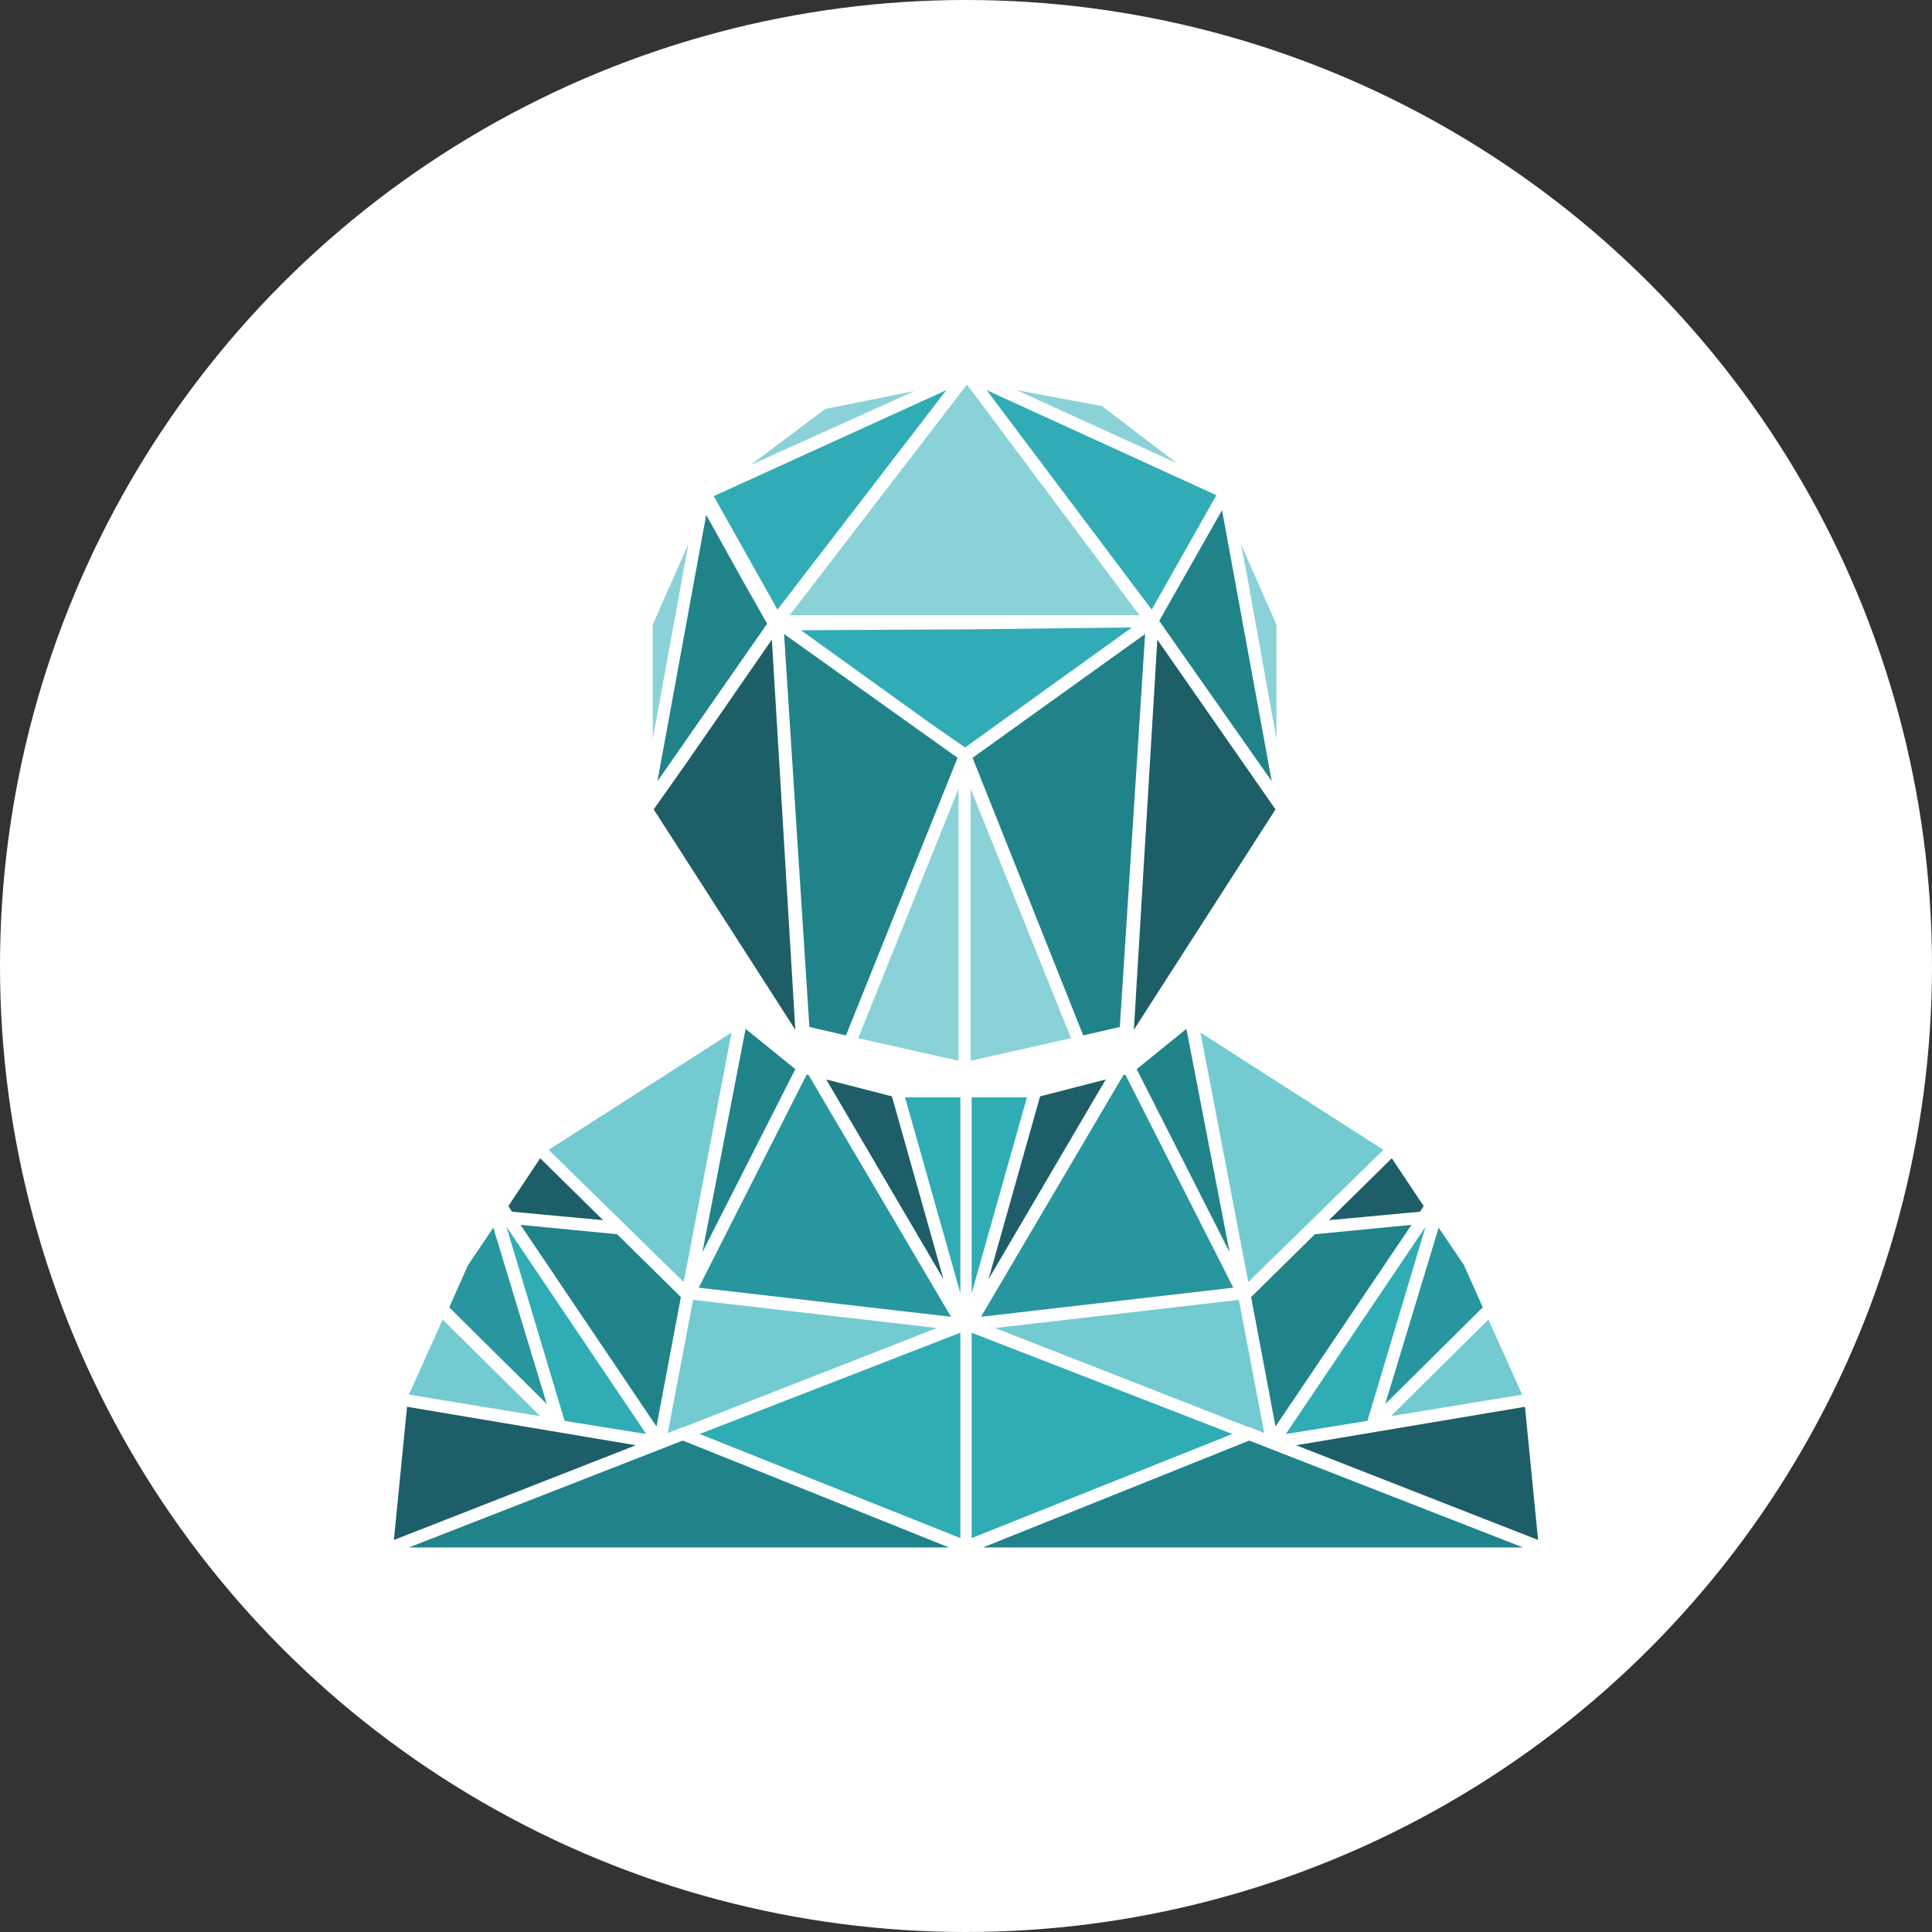 <?xml version="1.0" encoding="utf-8"?>
<!-- Generator: Adobe Illustrator 26.0.3, SVG Export Plug-In . SVG Version: 6.00 Build 0)  -->
<svg version="1.1" id="Layer_1" xmlns="http://www.w3.org/2000/svg" xmlns:xlink="http://www.w3.org/1999/xlink" x="0px" y="0px"
	 viewBox="0 0 206 206" style="enable-background:new 0 0 206 206;" xml:space="preserve">
<rect x="0" y="0" width="206" height="206" fill="#333333" stroke="none"/>
<style type="text/css">
	.st0{fill:#FFFFFF;}
	.st1{fill:#8BD2D8;}
	.st2{fill:#31ACB6;}
	.st3{fill:#20838A;}
	.st4{fill:#1E5E67;}
	.st5{fill:#30ACB5;}
	.st6{fill:#28969E;}
	.st7{fill:#1E5E68;}
	.st8{fill:#73CBD1;}
</style>
<circle class="st0" cx="103" cy="103" r="103"/>
<g>
	<polygon class="st1" points="88,43.6 80,49.6 97.5,41.7 	"/>
	<polygon class="st2" points="100.9,41.6 76.1,52.9 82.9,65 	"/>
	<polygon class="st3" points="81.8,66.5 79.3,62.1 75.3,54.9 70.1,83.3 	"/>
	<polygon class="st1" points="69.6,66.6 69.6,78.8 73.4,58 	"/>
	<polygon class="st4" points="82.3,68.2 73.3,81.2 69.7,86.3 84.8,109.8 	"/>
	<polygon class="st1" points="121.5,65.6 103.1,41 84.2,65.6 	"/>
	<polygon class="st2" points="102.9,79.7 120.7,66.9 103.6,67.1 85.4,67.2 99.3,77.2 	"/>
	<polygon class="st1" points="108.4,41.6 125.5,49.4 117.5,43.3 	"/>
	<polygon class="st2" points="105.2,41.6 122.8,65 129.7,52.8 	"/>
	<polygon class="st3" points="123.6,66.2 135.6,83.3 130.3,54.4 	"/>
	<polygon class="st1" points="136.1,66.6 132.3,58 132.9,61 136.1,78.8 	"/>
	<polygon class="st4" points="120.9,109.8 136,86.3 123.4,68.2 	"/>
	<polygon class="st3" points="102.1,80.8 83.6,67.6 86.3,109.5 90.2,110.4 	"/>
	<polygon class="st1" points="102.2,84.1 91.5,110.7 102.2,113.1 	"/>
	<polygon class="st3" points="122.1,67.6 103.7,80.8 115.5,110.4 119.4,109.5 	"/>
	<polygon class="st1" points="103.5,84.1 103.5,113.1 114.2,110.7 	"/>
	<polygon class="st5" points="74.6,152.9 102.4,164 102.4,142.1 	"/>
	<polygon class="st5" points="102.4,117 96.5,117 102.4,137.9 	"/>
	<polygon class="st6" points="52.6,130.9 49.9,134.9 47.9,139.4 58.3,149.7 	"/>
	<polygon class="st7" points="64.3,130.1 57.6,123.5 54.2,128.6 54.6,129.2 	"/>
	<polygon class="st3" points="84.8,114 79.5,109.7 74.9,133.5 	"/>
	<polygon class="st8" points="78,110.1 58.5,122.6 72.9,136.7 	"/>
	<polygon class="st8" points="72.8,152.2 99.9,141.6 73.9,138.6 71.2,152.8 72.7,152.2 72.7,152.1 	"/>
	<polygon class="st5" points="60.2,151.5 68.9,152.9 54,130.8 	"/>
	<polygon class="st3" points="70,152.1 72.6,138.3 65.8,131.6 55.5,130.6 	"/>
	<polygon class="st6" points="86.2,114.6 86,114.6 74.5,137.3 101.4,140.4 	"/>
	<polygon class="st7" points="95.1,116.9 88.1,115.1 100.6,136.4 	"/>
	<polygon class="st7" points="43.4,150 42,164.2 67.8,154.1 	"/>
	<polygon class="st3" points="43.6,165 101.2,165 72.8,153.6 	"/>
	<polygon class="st5" points="131.4,152.9 103.6,164 103.6,142.1 	"/>
	<polygon class="st5" points="103.6,117 109.5,117 103.6,137.9 	"/>
	<polygon class="st6" points="153.4,130.9 156.1,134.9 158.1,139.4 147.7,149.7 	"/>
	<polygon class="st7" points="141.7,130.1 148.4,123.5 151.8,128.6 151.4,129.2 	"/>
	<polygon class="st3" points="121.2,114 126.5,109.7 131.1,133.5 	"/>
	<polygon class="st8" points="128,110.1 147.5,122.6 133.1,136.7 	"/>
	<polygon class="st8" points="133.2,152.2 106.1,141.6 132.1,138.6 134.8,152.8 133.3,152.2 133.3,152.1 	"/>
	<polygon class="st5" points="145.8,151.5 137.1,152.9 152,130.8 	"/>
	<polygon class="st3" points="136,152.1 133.4,138.3 140.2,131.6 150.5,130.6 	"/>
	<polygon class="st6" points="119.8,114.6 120,114.6 131.5,137.3 104.6,140.4 	"/>
	<polygon class="st7" points="110.9,116.9 117.9,115.1 105.4,136.4 	"/>
	<polygon class="st8" points="158.7,140.7 162.3,148.7 148.3,151 	"/>
	<polygon class="st8" points="47.2,140.7 43.6,148.7 57.6,151 	"/>
	<polygon class="st7" points="162.6,150 164,164.2 138.2,154.1 	"/>
	<polygon class="st3" points="162.4,165 104.8,165 133.2,153.6 	"/>
</g>
</svg>
